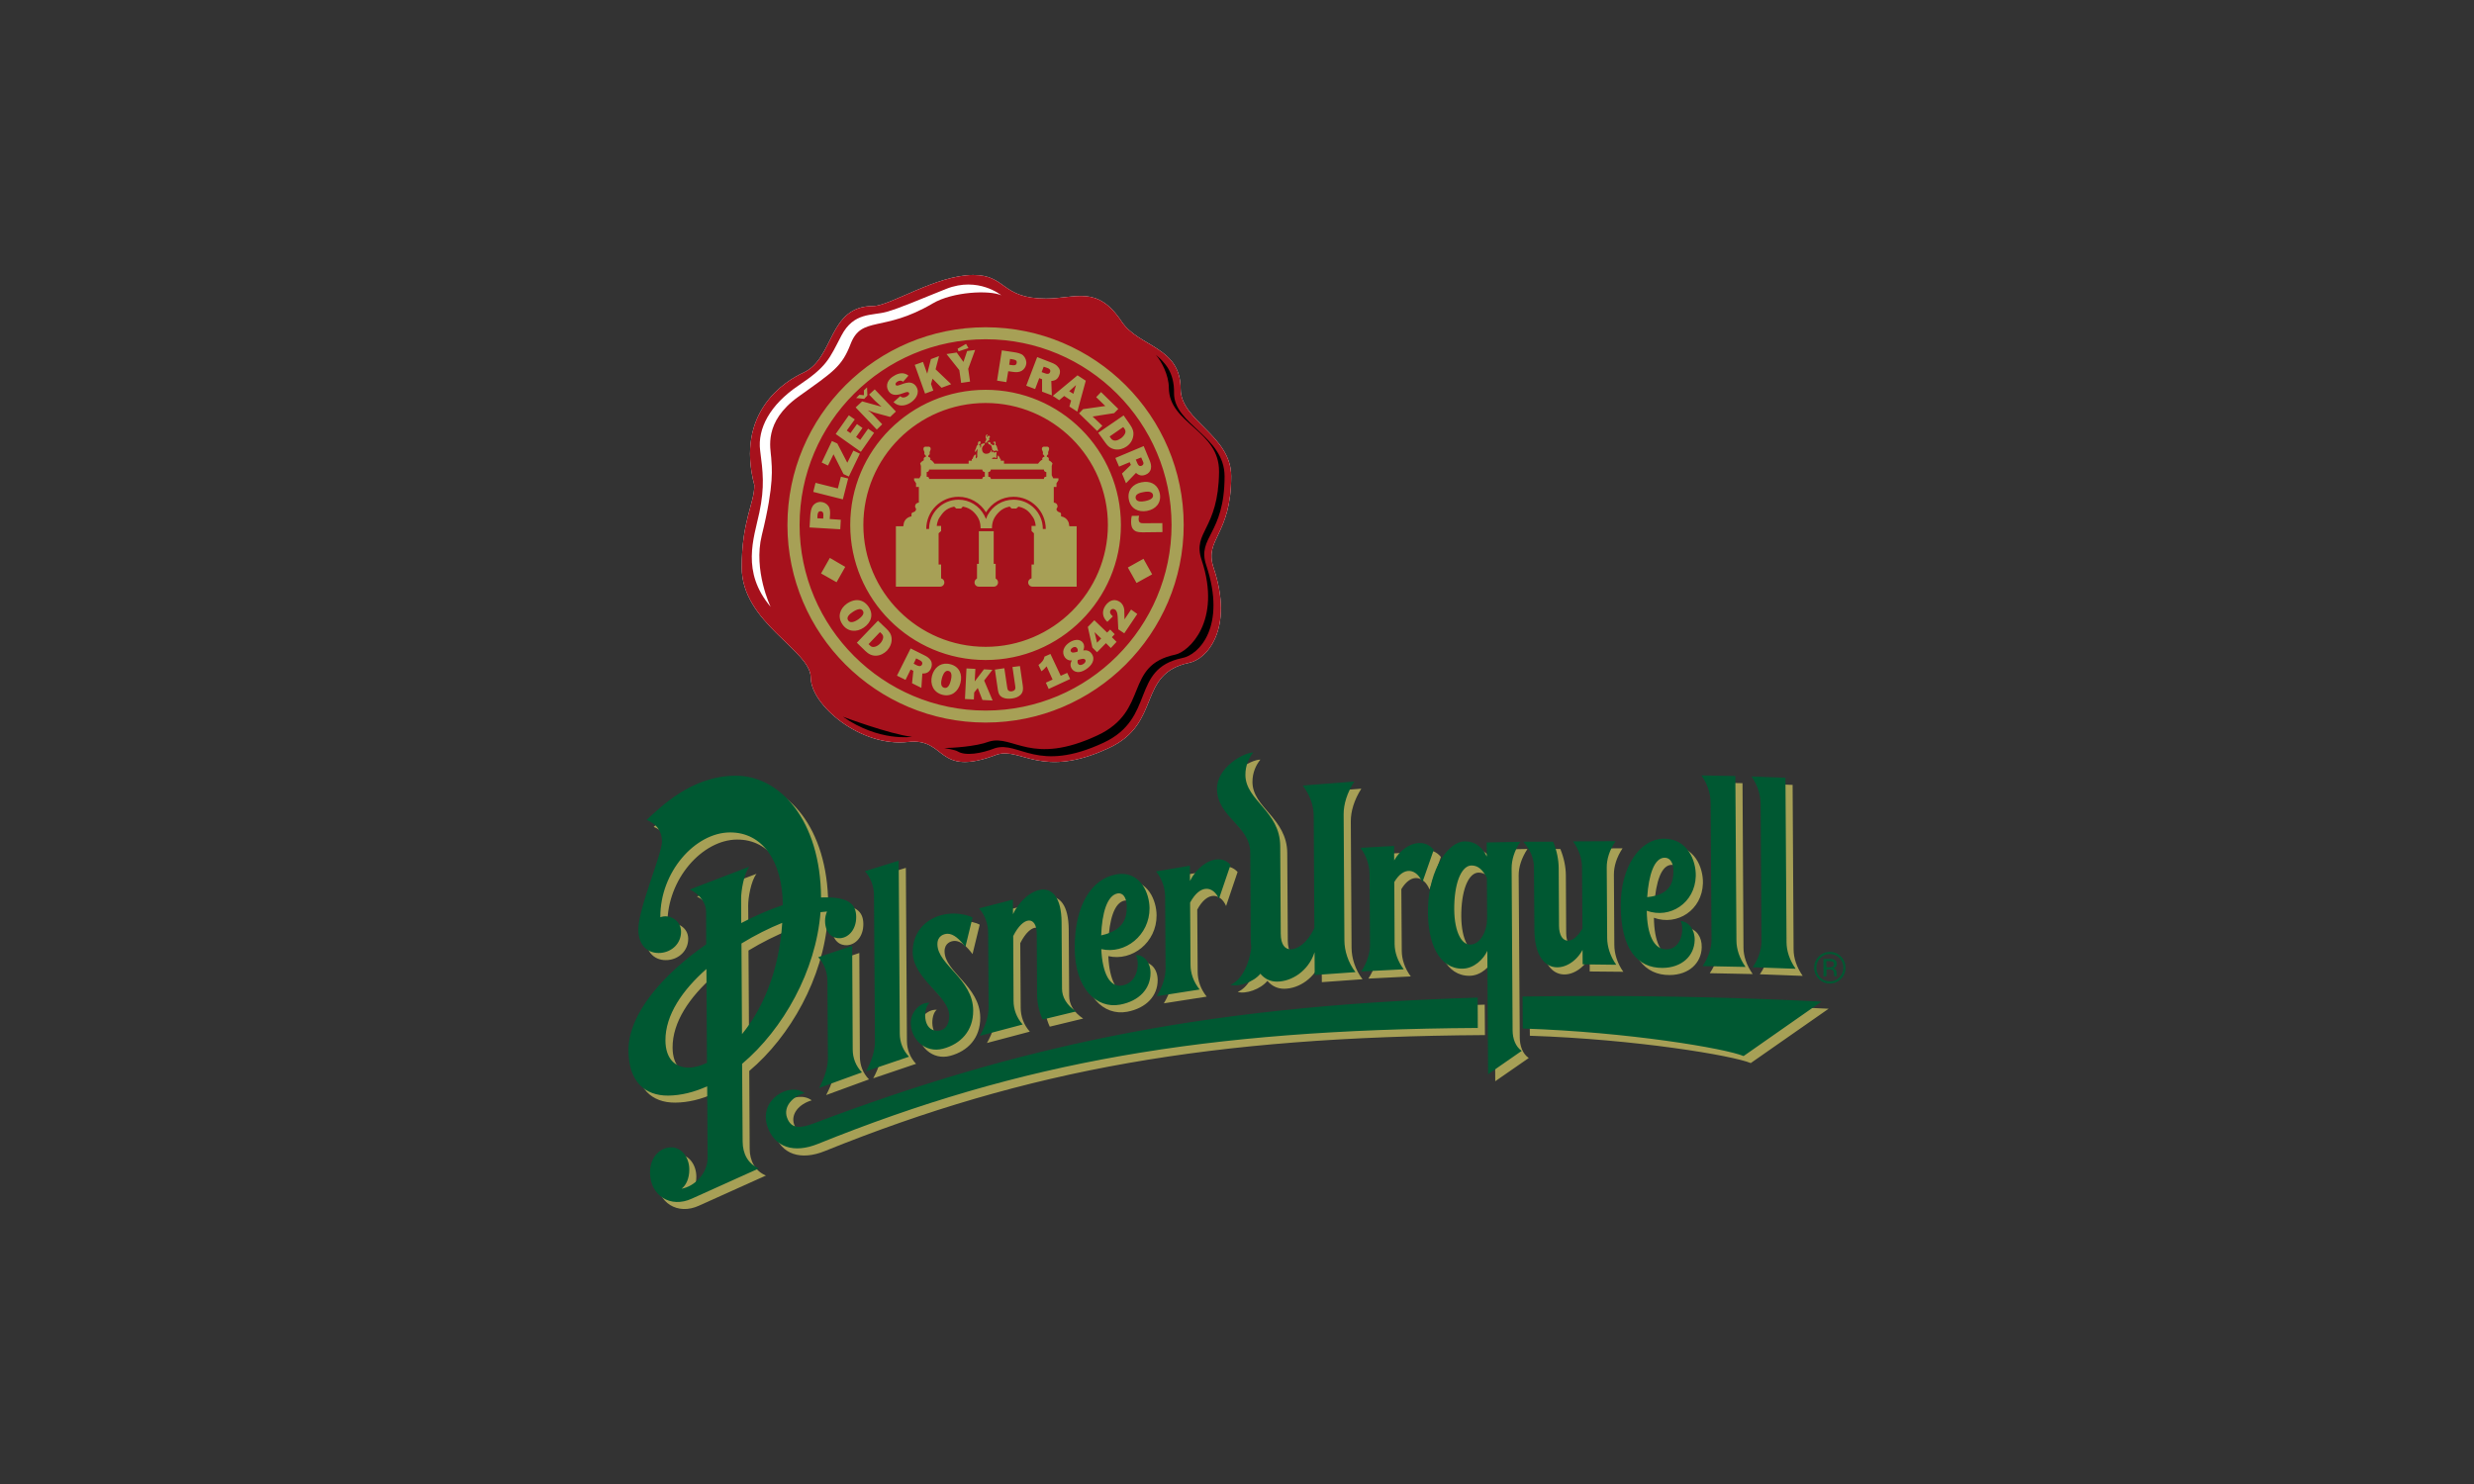 <svg width="200" height="120" viewBox="0 0 200 120" fill="none" xmlns="http://www.w3.org/2000/svg">
<rect x="0" y="0" width="200" height="120" fill="#333333" stroke="none"/>
<path d="M101.889 61.424C101.091 61.427 98.951 62.646 98.96 64.359C98.975 66.673 101.63 67.32 101.643 69.54L101.687 76.441C101.688 76.714 101.705 76.97 101.731 77.21C101.555 78.709 100.855 79.888 100.056 80.206C100.675 80.406 101.897 80.008 102.458 79.315C102.835 79.764 103.317 79.955 103.817 79.953C105.016 79.946 106.326 79.087 106.816 77.647C106.825 77.617 106.832 77.594 106.842 77.568L106.859 79.42L110.147 79.184C109.548 78.405 109.266 77.453 109.261 76.642L109.2 66.43C109.195 65.621 109.46 64.703 110.05 63.774L105.886 64.097C106.487 64.892 106.767 65.742 106.772 66.552L106.833 75.611C106.287 76.821 105.476 77.329 104.939 77.332C104.466 77.343 104.114 76.986 104.107 76.074L104.063 68.981C104.045 66.154 101.262 65.319 101.249 63.241C101.244 62.469 101.539 61.858 101.889 61.424ZM138.122 63.276C138.621 63.974 138.855 64.776 138.858 65.451L138.928 76.564C138.932 77.235 138.711 77.969 138.218 78.695L141.69 78.765C141.191 78.054 140.949 77.316 140.944 76.642L140.866 63.329L138.122 63.276ZM60.027 63.294C56.429 63.317 53.94 65.875 52.847 66.867C53.429 67.097 54.086 67.587 54.092 68.623C54.098 69.656 52.17 74.02 52.181 75.742C52.188 77.07 52.993 77.722 54.004 77.629C54.881 77.552 55.642 76.882 55.635 75.9C55.63 74.969 54.669 74.477 53.952 74.746C53.929 71.067 56.79 67.905 59.58 67.889C62.253 67.871 63.835 70.279 63.858 73.724V73.768C62.781 74.125 61.636 74.62 60.5 75.218L60.483 73.226C60.479 72.612 60.712 71.221 61.158 70.658L56.345 72.493C57.235 72.922 57.648 73.677 57.651 74.283L57.669 76.93C54.206 79.335 51.363 82.547 51.383 85.535C51.397 88.036 52.701 89.173 54.583 89.161C55.627 89.154 56.692 88.892 57.739 88.418L57.774 94.166C57.782 95.452 56.719 96.512 55.67 96.7C56.032 96.422 56.297 95.867 56.292 95.136C56.285 94.189 55.693 93.347 54.819 93.354C53.946 93.359 53.12 94.123 53.127 95.407C53.14 97.258 54.784 98.287 56.503 97.495L61.92 95.057C61.03 94.688 60.612 93.853 60.605 92.9L60.571 86.601C63.895 83.802 66.546 79.079 66.909 74.336C67.089 74.311 67.261 74.293 67.426 74.283C67.326 74.519 67.266 74.776 67.268 75.035C67.274 76.066 67.908 76.48 68.496 76.432C69.207 76.378 69.799 75.708 69.793 74.72C69.786 73.742 69.267 73.058 66.953 73.148C66.911 66.904 63.625 63.271 60.027 63.294ZM142.172 63.364C142.672 64.07 142.904 64.882 142.908 65.556L142.978 76.659C142.983 77.336 142.761 78.067 142.268 78.782L145.731 78.913C145.232 78.194 144.999 77.458 144.995 76.782L144.916 63.468L142.172 63.364ZM135.088 68.395C133.146 68.408 131.57 70.682 131.59 73.829C131.612 77.358 132.978 78.857 134.974 78.844C136.545 78.834 137.537 77.872 137.569 76.607C137.596 75.753 137.108 75.113 136.438 75.035C136.735 75.545 136.609 77.322 135.264 77.332C134.271 77.337 133.73 76.147 133.703 74.213C135.595 74.893 137.603 73.587 137.666 71.427C137.702 70.141 136.972 68.385 135.088 68.395ZM131.17 68.596L127.733 68.614C128.229 69.306 128.466 70.031 128.469 70.702L128.496 75.655C127.672 77.11 126.62 76.888 126.611 75.445L126.585 70.78C126.581 70.109 126.436 69.378 126.137 68.649L123.718 68.64C124.344 69.343 124.58 70.057 124.586 70.728L124.621 75.751C124.645 79.697 127.482 79.314 128.513 77.385V78.555L131.231 78.581C130.737 77.898 130.508 77.1 130.503 76.432L130.468 70.728C130.465 70.057 130.686 69.321 131.17 68.596ZM118.975 68.614C117.7 68.621 116.11 70.792 116.021 73.969C115.934 76.897 116.939 78.917 118.791 78.905C119.762 78.9 120.511 78.089 120.798 77.472C120.803 77.464 120.814 77.456 120.816 77.446L120.877 87.431L123.586 85.553C123.092 85.215 122.861 84.57 122.859 83.902L122.771 70.789C122.767 70.119 122.996 69.386 123.481 68.649L120.755 68.701C120.756 69.066 120.761 69.452 120.763 69.837C120.761 69.826 120.758 69.822 120.755 69.811C120.459 69.199 119.943 68.605 118.975 68.614ZM115.275 68.736C114.532 68.768 113.741 69.32 113.277 70.151L113.268 68.972L110.559 69.129C111.055 69.779 111.282 70.566 111.287 71.235L111.322 76.965C111.326 77.635 111.108 78.38 110.62 79.132L114.048 78.957C113.555 78.288 113.326 77.572 113.32 76.904L113.285 71.898C114.096 70.548 115.121 70.859 115.565 71.925L116.485 69.295C116.152 68.889 115.722 68.717 115.275 68.736ZM135.141 69.933C135.627 69.93 135.883 70.407 135.86 71.077C135.839 71.852 135.653 72.937 133.738 73.121C133.864 71.328 134.294 69.938 135.141 69.933ZM99.03 70.064C98.202 70.082 97.279 70.798 96.777 71.811L96.768 70.579L94.024 71.042C94.524 71.642 94.757 72.412 94.761 73.087L94.796 78.861C94.799 79.54 94.576 80.322 94.086 81.132L97.549 80.591C97.053 79.967 96.823 79.277 96.821 78.599L96.786 73.558C97.605 72.024 98.663 72.218 99.118 73.261L100.048 70.51C99.761 70.193 99.406 70.056 99.03 70.064ZM73.23 70.177L70.494 71.016C70.997 71.552 71.228 72.291 71.231 72.964L71.301 84.801C71.305 85.478 71.084 86.293 70.591 87.195L74.054 86.024C73.555 85.49 73.322 84.848 73.317 84.172L73.23 70.177ZM119.527 70.562C120.059 70.558 120.451 70.918 120.763 71.54C120.766 71.548 120.769 71.553 120.772 71.558L120.798 74.843C120.791 74.872 120.78 74.912 120.781 74.956C120.785 75.803 120.271 76.942 119.422 76.948C118.636 76.951 118.079 75.704 118.133 73.768C118.192 71.713 118.804 70.566 119.527 70.562ZM91.14 71.243C91.03 71.249 90.917 71.266 90.798 71.287C88.845 71.637 87.436 73.746 87.458 77.28C87.477 80.53 89.223 82.17 91.123 81.814C92.673 81.52 93.593 80.52 93.586 79.245C93.58 78.382 93.062 77.799 92.385 77.804C92.701 78.284 92.654 80.037 91.28 80.267C90.278 80.436 89.69 79.267 89.597 77.315C91.53 77.761 93.513 76.197 93.498 74.013C93.491 72.796 92.79 71.161 91.14 71.243ZM84.811 72.51C83.962 72.567 82.99 73.398 82.47 74.502L82.461 73.322L79.717 74.03C80.214 74.587 80.449 75.337 80.453 76.013L80.497 81.997C80.502 82.671 80.275 83.475 79.787 84.338L83.25 83.421C82.748 82.85 82.519 82.183 82.514 81.508L82.479 76.266C83.311 74.608 84.371 74.635 84.381 76.092L84.416 80.966C84.419 81.64 84.559 82.353 84.863 83.019L87.563 82.364C86.789 81.848 86.436 81.205 86.432 80.53L86.397 75.166C86.385 73.174 85.659 72.453 84.811 72.51ZM90.991 72.816C91.02 72.815 91.052 72.813 91.079 72.816C91.459 72.851 91.662 73.303 91.666 73.899C91.67 74.682 91.524 75.79 89.597 76.214C89.665 74.405 90.072 72.991 90.903 72.825C90.934 72.818 90.962 72.817 90.991 72.816ZM77.674 74.449C77.584 74.448 77.494 74.454 77.403 74.458C77.159 74.47 76.913 74.503 76.684 74.563C75.323 74.925 74.342 76.02 74.352 77.577C74.365 79.743 77.296 81.099 77.306 82.705C77.31 83.493 76.94 83.924 76.359 83.928C75.111 83.936 75.219 82.008 75.728 81.656C74.934 81.592 74.188 82.433 74.194 83.299C74.202 84.573 75.354 85.769 76.815 85.378C78.232 85.001 79.254 83.949 79.244 82.285C79.228 79.734 76.37 78.606 76.359 76.93C76.356 76.261 76.877 76.084 77.183 76.083C77.662 76.08 78.172 76.541 78.621 77.149L79.2 74.773C78.91 74.602 78.31 74.457 77.674 74.449ZM63.814 75.201C63.556 79.2 62.171 82.229 60.553 84.199L60.509 76.861C61.609 76.193 62.746 75.629 63.814 75.201ZM69.469 77.061L66.725 77.979C67.225 78.5 67.456 79.223 67.461 79.901L67.496 86.129C67.5 86.805 67.277 87.632 66.786 88.549L70.249 87.282C69.75 86.764 69.517 86.125 69.513 85.448L69.469 77.061ZM57.677 78.931L57.73 86.522C57.203 86.766 56.704 86.894 56.266 86.898C55.157 86.905 54.382 86.191 54.372 84.714C54.36 82.645 55.751 80.628 57.677 78.931ZM130.416 81.115C129.275 81.112 128.102 81.116 126.891 81.124C125.799 81.127 124.719 81.143 123.656 81.159L123.674 83.753C132.236 84.035 140.075 85.353 141.532 85.963L147.826 81.569C144.586 81.403 138.398 81.136 130.416 81.115ZM120.027 81.237C110 81.538 101.33 82.382 93.323 83.814C92.273 84.002 91.239 84.2 90.211 84.408C82.428 85.989 74.889 88.185 66.392 91.406C65.347 91.804 64.542 91.917 64.2 90.934C63.9 90.089 64.59 89.271 65.62 88.977C64.397 88.058 61.904 89.49 62.596 91.624C63.168 93.376 64.756 93.859 66.69 93.074C83.066 86.46 97.97 83.838 119.939 83.701C119.975 83.699 120.008 83.699 120.045 83.701L120.027 81.237Z" fill="#A7A056"/>
<path d="M101.319 60.847C100.521 60.851 98.371 62.069 98.382 63.783C98.397 66.097 101.06 66.743 101.073 68.963L101.108 75.865C101.11 76.137 101.129 76.389 101.152 76.624C100.977 78.125 100.277 79.313 99.478 79.63C100.097 79.826 101.329 79.43 101.889 78.739C102.265 79.186 102.735 79.379 103.239 79.376C104.439 79.367 105.753 78.511 106.246 77.07C106.254 77.043 106.266 77.019 106.272 76.991L106.281 78.843L109.577 78.608C108.976 77.826 108.688 76.873 108.683 76.065L108.621 65.853C108.616 65.041 108.89 64.126 109.481 63.197L105.316 63.521C105.918 64.314 106.198 65.165 106.202 65.975L106.254 75.035C105.706 76.244 104.896 76.76 104.361 76.764C103.888 76.771 103.542 76.407 103.537 75.498L103.493 68.404C103.475 65.58 100.691 64.743 100.679 62.664C100.674 61.894 100.967 61.285 101.319 60.847ZM137.543 62.7C138.042 63.398 138.284 64.209 138.288 64.883L138.358 75.987C138.362 76.662 138.13 77.393 137.639 78.118L141.111 78.188C140.611 77.476 140.38 76.743 140.375 76.065L140.287 62.752L137.543 62.7ZM59.449 62.726C55.849 62.748 53.364 65.31 52.269 66.299C52.85 66.53 53.507 67.012 53.514 68.046C53.52 69.076 51.592 73.453 51.603 75.174C51.611 76.501 52.415 77.141 53.426 77.053C54.303 76.972 55.062 76.308 55.057 75.332C55.051 74.397 54.099 73.899 53.382 74.17C53.36 70.491 56.212 67.328 59.002 67.312C61.677 67.293 63.258 69.704 63.28 73.148C63.28 73.166 63.279 73.176 63.28 73.191C62.205 73.547 61.059 74.044 59.922 74.641L59.913 72.658C59.91 72.045 60.135 70.642 60.58 70.081L55.767 71.925C56.657 72.353 57.078 73.101 57.082 73.707L57.09 76.362C53.629 78.764 50.786 81.969 50.805 84.959C50.82 87.458 52.127 88.603 54.013 88.593C55.057 88.584 56.124 88.313 57.169 87.841L57.205 93.598C57.213 94.882 56.153 95.932 55.1 96.123C55.464 95.844 55.728 95.288 55.723 94.559C55.718 93.61 55.122 92.773 54.25 92.777C53.375 92.784 52.541 93.548 52.549 94.83C52.561 96.681 54.208 97.72 55.925 96.927L61.351 94.481C60.458 94.11 60.044 93.278 60.036 92.323L59.992 86.024C63.313 83.226 65.967 78.505 66.331 73.759C66.512 73.735 66.688 73.719 66.857 73.707C66.757 73.943 66.696 74.205 66.699 74.467C66.704 75.492 67.341 75.912 67.926 75.865C68.637 75.811 69.222 75.13 69.215 74.144C69.208 73.161 68.69 72.483 66.374 72.571C66.332 66.328 63.046 62.7 59.449 62.726ZM141.593 62.787C142.094 63.493 142.326 64.302 142.33 64.98L142.4 76.083C142.405 76.758 142.181 77.494 141.69 78.214L145.161 78.337C144.659 77.617 144.43 76.883 144.425 76.205L144.337 62.892L141.593 62.787ZM134.51 67.819C132.568 67.831 131.001 70.105 131.02 73.252C131.043 76.784 132.397 78.282 134.396 78.267C135.967 78.257 136.966 77.292 136.999 76.031C137.025 75.175 136.529 74.544 135.86 74.467C136.158 74.975 136.04 76.755 134.694 76.764C133.703 76.771 133.15 75.581 133.125 73.646C135.017 74.325 137.026 73.01 137.087 70.85C137.122 69.565 136.395 67.808 134.51 67.819ZM130.6 68.02L127.163 68.037C127.663 68.731 127.888 69.45 127.891 70.116L127.926 75.078C127.105 76.534 126.042 76.312 126.032 74.869L126.006 70.204C126.001 69.535 125.861 68.795 125.559 68.063H123.139C123.768 68.765 124.003 69.483 124.007 70.151L124.042 75.174C124.067 79.122 126.904 78.736 127.935 76.808L127.943 77.979L130.661 78.013C130.164 77.327 129.928 76.522 129.925 75.856L129.89 70.151C129.884 69.481 130.11 68.745 130.6 68.02ZM118.396 68.037C117.124 68.047 115.532 70.215 115.442 73.392C115.358 76.322 116.365 78.341 118.221 78.328C119.191 78.321 119.943 77.523 120.229 76.904C120.233 76.895 120.234 76.877 120.237 76.869L120.299 86.863L123.016 84.976C122.519 84.637 122.285 83.994 122.28 83.325L122.201 70.212C122.199 69.546 122.415 68.804 122.902 68.072L120.185 68.124C120.185 68.488 120.191 68.877 120.194 69.26C120.188 69.25 120.181 69.243 120.176 69.234C119.881 68.622 119.368 68.031 118.396 68.037ZM114.706 68.168C113.963 68.2 113.172 68.745 112.707 69.575L112.698 68.404L109.98 68.561C110.475 69.21 110.712 69.992 110.717 70.658L110.752 76.397C110.756 77.066 110.529 77.807 110.042 78.555L113.478 78.38C112.982 77.712 112.748 77.004 112.742 76.336L112.716 71.322C113.521 69.968 114.546 70.284 114.986 71.348L115.907 68.719C115.574 68.314 115.151 68.149 114.706 68.168ZM134.571 69.356C135.058 69.352 135.299 69.837 135.281 70.509C135.259 71.281 135.077 72.363 133.16 72.545C133.283 70.753 133.724 69.361 134.571 69.356ZM98.461 69.487C97.633 69.506 96.704 70.221 96.199 71.234L96.19 70.003L93.455 70.466C93.952 71.069 94.187 71.836 94.191 72.51L94.227 78.293C94.231 78.967 94.005 79.744 93.516 80.556L96.979 80.014C96.478 79.39 96.246 78.697 96.243 78.022L96.208 72.99C97.031 71.451 98.086 71.643 98.54 72.685L99.478 69.933C99.192 69.616 98.837 69.479 98.461 69.487ZM72.651 69.601L69.916 70.448C70.416 70.984 70.648 71.708 70.653 72.388L70.732 84.225C70.736 84.898 70.504 85.723 70.013 86.627L73.484 85.448C72.987 84.914 72.743 84.272 72.739 83.596L72.651 69.601ZM118.957 69.985C119.487 69.98 119.872 70.34 120.185 70.964C120.19 70.968 120.198 70.98 120.202 70.99L120.22 74.266C120.211 74.297 120.209 74.335 120.211 74.379C120.215 75.225 119.698 76.373 118.852 76.38C118.062 76.384 117.509 75.129 117.564 73.191C117.622 71.138 118.234 69.988 118.957 69.985ZM90.562 70.667C90.452 70.672 90.339 70.689 90.22 70.71C88.27 71.063 86.858 73.168 86.88 76.703C86.9 79.951 88.657 81.594 90.553 81.237C92.103 80.946 93.016 79.942 93.008 78.669C93.003 77.806 92.495 77.224 91.816 77.227C92.133 77.709 92.086 79.461 90.711 79.691C89.713 79.859 89.119 78.702 89.028 76.747C90.96 77.196 92.942 75.621 92.929 73.436C92.92 72.222 92.215 70.584 90.562 70.667ZM84.241 71.933C83.392 71.991 82.412 72.822 81.892 73.925L81.883 72.746L79.148 73.453C79.649 74.013 79.881 74.76 79.884 75.436L79.919 81.421C79.924 82.096 79.702 82.896 79.209 83.762L82.672 82.844C82.172 82.274 81.939 81.614 81.936 80.94L81.909 75.69C82.737 74.034 83.802 74.057 83.812 75.515L83.838 80.39C83.843 81.066 83.983 81.776 84.285 82.443L86.994 81.787C86.22 81.271 85.858 80.628 85.854 79.953L85.819 74.589C85.807 72.597 85.09 71.876 84.241 71.933ZM90.501 72.239C90.879 72.277 91.085 72.729 91.088 73.322C91.092 74.105 90.944 75.215 89.019 75.637C89.086 73.827 89.502 72.415 90.334 72.248C90.395 72.236 90.447 72.234 90.501 72.239ZM77.105 73.873C77.014 73.872 76.925 73.877 76.833 73.881C76.589 73.894 76.344 73.934 76.114 73.995C74.755 74.355 73.774 75.439 73.782 76.991C73.795 79.162 76.727 80.523 76.737 82.128C76.741 82.913 76.364 83.349 75.781 83.351C74.53 83.359 74.64 81.44 75.15 81.088C74.354 81.023 73.618 81.866 73.625 82.731C73.633 84.006 74.773 85.188 76.237 84.801C77.653 84.426 78.685 83.372 78.674 81.709C78.659 79.156 75.792 78.029 75.781 76.354C75.777 75.68 76.301 75.511 76.605 75.506C77.087 75.504 77.593 75.963 78.043 76.572L78.622 74.196C78.335 74.025 77.74 73.88 77.105 73.873ZM63.236 74.624C62.981 78.62 61.6 81.65 59.984 83.622L59.94 76.293C61.039 75.62 62.172 75.052 63.236 74.624ZM68.891 76.485L66.147 77.402C66.647 77.924 66.889 78.658 66.892 79.333L66.927 85.561C66.932 86.235 66.708 87.057 66.217 87.972L69.68 86.715C69.178 86.195 68.938 85.547 68.934 84.871L68.891 76.485ZM147.914 76.974C147.568 76.977 147.274 77.095 147.029 77.35C146.782 77.601 146.658 77.907 146.66 78.258C146.662 78.616 146.79 78.91 147.037 79.158C147.283 79.408 147.587 79.536 147.932 79.534C148.285 79.53 148.581 79.404 148.826 79.149C149.073 78.899 149.196 78.596 149.194 78.241C149.19 77.889 149.067 77.586 148.817 77.341C148.567 77.093 148.267 76.971 147.914 76.974ZM147.914 77.14C148.223 77.138 148.482 77.252 148.694 77.463C148.91 77.677 149.016 77.933 149.019 78.241C149.021 78.547 148.916 78.808 148.703 79.027C148.497 79.245 148.24 79.357 147.932 79.359C147.632 79.36 147.367 79.259 147.151 79.044C146.943 78.828 146.837 78.566 146.836 78.258C146.834 77.953 146.942 77.692 147.151 77.472C147.364 77.256 147.617 77.143 147.914 77.14ZM147.406 77.542L147.414 78.948H147.651V78.398L147.844 78.389C147.979 78.389 148.071 78.402 148.124 78.433C148.212 78.486 148.265 78.595 148.265 78.756V78.87L148.273 78.913C148.277 78.921 148.273 78.927 148.273 78.931C148.275 78.935 148.273 78.939 148.273 78.939H148.501V78.931C148.493 78.92 148.486 78.89 148.484 78.852C148.481 78.817 148.476 78.782 148.475 78.747V78.642C148.475 78.571 148.456 78.505 148.405 78.433C148.356 78.361 148.268 78.309 148.159 78.293C148.246 78.28 148.311 78.256 148.361 78.223C148.451 78.163 148.494 78.069 148.493 77.944C148.492 77.768 148.422 77.653 148.282 77.594C148.199 77.56 148.069 77.54 147.896 77.542H147.406ZM147.642 77.716H147.861C148 77.716 148.106 77.733 148.168 77.769C148.232 77.802 148.256 77.871 148.256 77.97C148.258 78.08 148.211 78.151 148.116 78.188C148.063 78.209 147.985 78.223 147.879 78.223H147.651L147.642 77.716ZM57.108 78.354L57.152 85.946C56.623 86.191 56.126 86.328 55.688 86.33C54.579 86.339 53.804 85.615 53.794 84.137C53.781 82.068 55.181 80.055 57.108 78.354ZM129.846 80.538C128.706 80.535 127.532 80.539 126.322 80.547C125.225 80.553 124.149 80.567 123.087 80.582L123.104 83.168C131.664 83.451 139.497 84.783 140.953 85.395L147.248 80.992C144.01 80.828 137.827 80.561 129.846 80.538ZM119.457 80.669C108.114 81.01 98.502 82.033 89.633 83.832C81.844 85.414 74.312 87.608 65.813 90.829C64.766 91.228 63.967 91.347 63.622 90.366C63.324 89.513 64.018 88.685 65.042 88.392C63.823 87.475 61.333 88.912 62.026 91.047C62.595 92.795 64.188 93.28 66.12 92.498C82.493 85.881 97.395 83.263 119.361 83.124H119.466L119.457 80.669Z" fill="#005832"/>
<path d="M90.675 26.002C88.697 23.012 86.961 24.144 84.562 24.144C80.899 24.144 81.382 22.235 78.681 22.235C75.685 22.235 71.962 24.748 70.584 24.748C66.924 24.748 67.477 28.972 64.945 30.136C63.503 30.794 59.422 33.303 60.981 39.23C60.981 40.725 59.961 42.101 59.961 45.874C59.961 50.363 65.542 52.575 65.542 54.79C65.542 57.003 69.569 60.433 73.403 59.997C76.577 59.637 75.617 62.928 80.601 61.016C82.576 60.418 84.221 63.027 89.659 60.479C93.964 58.466 91.881 54.492 96.14 53.593C97.505 53.331 99.791 50.937 98.103 45.899C97.328 43.562 99.532 43.304 99.532 38.512C99.532 35.207 95.444 34.036 95.444 31.445C95.444 28.012 92.043 28.074 90.675 26.002Z" fill="white"/>
<path d="M90.675 26.002C88.697 23.012 86.961 24.144 84.562 24.144C80.899 24.144 81.382 22.235 78.681 22.235C75.685 22.235 71.962 24.748 70.584 24.748C66.924 24.748 67.477 28.972 64.945 30.136C63.503 30.794 59.422 33.303 60.981 39.23C60.981 40.725 59.961 42.101 59.961 45.874C59.961 50.363 65.542 52.575 65.542 54.79C65.542 57.003 69.569 60.433 73.403 59.997C76.577 59.637 75.617 62.928 80.601 61.016C82.576 60.418 84.221 63.027 89.659 60.479C93.964 58.466 91.881 54.492 96.14 53.593C97.505 53.331 99.791 50.937 98.103 45.899C97.328 43.562 99.532 43.304 99.532 38.512C99.532 35.207 95.444 34.036 95.444 31.445C95.444 28.012 92.043 28.074 90.675 26.002Z" fill="#A6111C"/>
<path d="M93.438 28.691C93.901 29.23 94.481 30.322 94.49 31.346C94.499 34.297 98.586 34.765 98.549 38.152C98.5 42.873 96.373 42.97 97.137 45.271C98.801 50.24 96.091 52.705 95.016 52.933C90.815 53.81 92.969 57.477 88.73 59.459C83.376 61.969 81.913 59.378 79.963 59.965C78.881 60.377 76.952 60.482 76.334 60.489C76.334 60.489 77.207 60.629 77.403 60.751C78.048 61.154 79.337 60.93 80.445 60.498C82.396 59.912 83.862 62.56 89.221 60.053C93.459 58.065 91.366 54.094 95.568 53.212C96.912 52.962 99.173 50.677 97.514 45.708C96.744 43.411 98.996 43.245 98.996 38.519C98.996 35.27 94.88 34.326 94.91 31.774C94.939 30.07 94.135 29.286 93.438 28.691ZM68.145 57.956C71.068 59.998 73.721 59.581 73.721 59.581C71.87 59.357 68.145 57.956 68.145 57.956Z" fill="black"/>
<path d="M80.946 23.878C80.946 23.878 79.089 22.333 76.492 23.36C73.902 24.388 72.85 24.877 71.668 25.218C70.481 25.547 69.029 25.218 68.022 27.134C67.018 29.05 66.883 29.607 64.556 31.172C62.231 32.734 61.231 34.673 61.449 36.415C61.674 38.155 61.83 39.357 61.384 41.459C60.936 43.555 59.906 46.232 62.297 49.068C62.297 49.068 60.881 46.138 61.583 43.288C62.628 39.059 62.385 37.779 62.345 37.014C62.297 36.257 61.7 34.122 64.541 32.08C67.347 30.07 68.054 29.663 68.761 27.821C69.657 25.496 71.362 26.915 75.395 24.54C77.016 23.58 79.987 23.446 80.946 23.878Z" fill="white"/>
<path d="M79.683 26.463C70.841 26.463 63.657 33.624 63.657 42.45C63.657 51.26 70.841 58.428 79.683 58.428C88.505 58.428 95.691 51.26 95.691 42.45C95.691 33.624 88.505 26.463 79.683 26.463ZM79.683 27.433C87.965 27.433 94.709 34.168 94.709 42.45C94.709 50.715 87.965 57.458 79.683 57.458C71.381 57.458 64.639 50.715 64.639 42.45C64.639 34.168 71.381 27.433 79.683 27.433ZM78.096 27.808L77.412 28.201L77.491 28.411L78.289 28.149L78.096 27.808ZM78.832 28.297L78.184 28.385L77.886 29.267L77.342 28.507L76.518 28.63L77.552 29.931L77.701 30.962L78.42 30.857L78.271 29.826L78.832 28.297ZM80.989 28.332L80.603 30.779L81.357 30.901L81.506 30.018L81.883 30.071C82.117 30.106 82.372 30.113 82.585 29.992C82.788 29.874 82.923 29.673 82.962 29.442C83.001 29.18 82.896 28.91 82.699 28.726C82.51 28.569 82.228 28.524 81.989 28.481L80.989 28.332ZM75.913 28.795L75.256 29.04L74.957 30.219L74.616 29.267L73.949 29.503L74.782 31.827L75.448 31.582L75.264 31.049L75.387 30.621L76.115 31.355L76.895 31.067L75.633 29.861L75.913 28.795ZM83.847 28.874L82.962 31.189L83.68 31.46L84.014 30.578L84.242 30.665V31.67L85.031 31.967L84.987 30.805C85.305 30.788 85.514 30.653 85.627 30.35C85.727 30.135 85.716 29.893 85.556 29.704C85.43 29.519 85.216 29.407 85.013 29.328L83.847 28.874ZM81.655 29.023L81.874 29.058C82.043 29.09 82.227 29.127 82.19 29.346C82.157 29.569 81.95 29.549 81.778 29.52L81.585 29.494L81.655 29.023ZM84.373 29.652L84.654 29.748C84.725 29.771 84.802 29.807 84.855 29.861C84.911 29.921 84.918 30.01 84.89 30.088C84.812 30.285 84.619 30.243 84.469 30.184L84.207 30.088L84.373 29.652ZM72.871 30.184C72.67 30.193 72.462 30.272 72.284 30.385C72.061 30.507 71.869 30.681 71.766 30.91C71.673 31.129 71.689 31.396 71.819 31.6C72.123 32.102 72.673 31.926 73.117 31.757C73.225 31.718 73.408 31.641 73.485 31.766C73.559 31.887 73.39 31.995 73.309 32.054C73.123 32.164 72.944 32.186 72.775 32.036L72.231 32.517C72.638 32.901 73.144 32.845 73.581 32.578C74.017 32.308 74.392 31.783 74.081 31.276C73.943 31.046 73.713 30.92 73.441 30.936C73.198 30.955 72.963 31.046 72.74 31.128C72.649 31.155 72.483 31.242 72.415 31.128C72.347 31.014 72.461 30.912 72.547 30.857C72.701 30.764 72.855 30.745 73.011 30.866L73.441 30.377C73.265 30.235 73.072 30.175 72.871 30.184ZM87.108 30.35L85.109 32.01L85.627 32.36L86.03 32.019L86.591 32.386L86.451 32.875L87.091 33.286L87.775 30.787L87.108 30.35ZM86.986 31.137L86.775 31.844L86.433 31.635L86.986 31.137ZM70.092 31.32L69.838 31.565V31.958L69.478 31.923L69.207 32.185L69.864 32.255L70.118 31.984L70.092 31.32ZM70.714 31.486L70.259 31.905L70.741 32.412L71.249 32.875V32.884L69.698 32.456L69.171 32.945L70.881 34.736L71.319 34.308L70.53 33.478C70.412 33.356 70.338 33.303 70.206 33.216L70.188 33.198V33.181L70.653 33.356L71.959 33.714L72.424 33.277L70.714 31.486ZM79.683 31.521C73.63 31.521 68.733 36.414 68.733 42.45C68.733 48.469 73.63 53.37 79.683 53.37C85.726 53.37 90.615 48.469 90.615 42.45C90.615 36.414 85.726 31.521 79.683 31.521ZM89.011 31.704L88.616 32.115L89.353 32.831L87.555 33.085L87.231 33.425L88.695 34.849L89.116 34.43L88.327 33.679L90.071 33.408L90.404 33.067L89.011 31.704ZM79.683 32.587C85.118 32.587 89.563 37.006 89.563 42.45C89.563 47.877 85.118 52.304 79.683 52.304C74.222 52.304 69.794 47.877 69.794 42.45C69.794 37.006 74.222 32.587 79.683 32.587ZM68.619 33.583L67.558 35.094L69.592 36.535L70.662 34.998L70.18 34.666L69.54 35.575L69.207 35.339L69.724 34.605L69.277 34.29L68.751 35.024L68.453 34.815L69.101 33.915L68.619 33.583ZM90.834 33.591L88.783 34.998L89.353 35.793C89.544 36.074 89.786 36.28 90.133 36.334C90.456 36.394 90.802 36.291 91.071 36.107C91.36 35.903 91.559 35.62 91.614 35.251C91.671 34.887 91.551 34.627 91.351 34.334L90.834 33.591ZM90.799 34.535L90.852 34.596C90.952 34.737 91.02 34.827 90.966 35.015C90.909 35.173 90.76 35.338 90.632 35.435C90.493 35.525 90.34 35.619 90.168 35.627C90.092 35.635 90.021 35.614 89.949 35.575C89.852 35.523 89.822 35.468 89.765 35.382L89.703 35.295L90.799 34.535ZM79.788 35.12C79.78 35.124 79.769 35.137 79.762 35.146C79.729 35.182 79.695 35.193 79.683 35.295C79.67 35.397 79.698 35.411 79.727 35.47C79.745 35.533 79.725 35.567 79.709 35.618C79.688 35.669 79.647 35.727 79.621 35.767C79.588 35.809 79.746 35.804 79.762 35.793C79.774 35.776 79.794 35.736 79.814 35.697C79.836 35.658 79.838 35.652 79.885 35.636C79.927 35.621 79.958 35.619 79.972 35.583C79.984 35.541 79.975 35.516 79.963 35.496C79.954 35.473 79.954 35.453 79.963 35.417C79.975 35.39 80.017 35.396 80.025 35.356C80.032 35.32 80.036 35.289 79.972 35.242C79.907 35.199 79.842 35.274 79.832 35.312C79.831 35.348 79.812 35.367 79.788 35.339C79.765 35.315 79.775 35.273 79.788 35.234C79.801 35.21 79.82 35.182 79.823 35.155C79.828 35.132 79.812 35.11 79.788 35.12ZM67.252 35.662L66.427 37.4L66.936 37.645L67.383 36.736L68.19 38.335L68.619 38.536L69.513 36.684L68.987 36.439L68.496 37.418L67.69 35.863L67.252 35.662ZM79.174 35.688C79.058 35.688 79.049 35.852 79.06 35.907C79.07 35.958 79.058 35.958 79.025 35.985C78.994 36.013 78.942 36.076 78.929 36.142C78.916 36.209 78.91 36.242 78.876 36.3C78.841 36.366 78.817 36.434 78.806 36.501C78.801 36.566 78.872 36.523 78.894 36.492C78.915 36.461 78.955 36.396 78.955 36.396C78.955 36.396 79.025 36.274 79.025 36.326C79.025 36.384 79.008 36.511 79.008 36.57C79.008 36.641 78.982 36.668 78.999 36.815C79.026 36.966 78.979 36.987 78.946 37.033C78.92 37.077 78.901 37.077 78.885 37.033C78.872 36.994 78.881 36.892 78.894 36.833C78.904 36.778 78.9 36.725 78.806 36.78C78.72 36.827 78.631 37.05 78.631 37.112H78.561V37.252H78.306V37.496H75.545C75.545 37.496 75.441 37.329 75.317 37.234C75.291 37.214 75.255 37.199 75.212 37.191V37.042L75.115 36.955H75.045V36.859C75.082 36.827 75.115 36.754 75.115 36.754C75.115 36.754 75.186 36.791 75.159 36.658C75.132 36.516 75.194 36.499 75.229 36.361C75.261 36.227 75.202 36.145 75.115 36.125C75.033 36.102 75.056 36.125 75.001 36.125H74.896C74.84 36.125 74.859 36.102 74.773 36.125C74.691 36.145 74.629 36.227 74.659 36.361C74.692 36.499 74.752 36.516 74.73 36.658C74.703 36.791 74.773 36.754 74.773 36.754C74.773 36.754 74.806 36.815 74.844 36.85V36.955H74.773L74.677 37.042V37.217C74.573 37.273 74.47 37.344 74.388 37.47L74.449 37.68V38.431L74.326 38.676H73.897V38.833L74.055 39.078V39.375H74.282V40.641C74.024 40.67 73.981 40.848 73.976 40.938C73.971 41.036 74.055 41.114 74.055 41.157C74.055 41.321 73.924 41.395 73.835 41.419C73.742 41.438 73.686 41.486 73.686 41.576V41.751C73.128 41.853 73.046 42.334 73.046 42.423C73.046 42.459 73.036 42.508 73.02 42.554H72.424V47.438H76.01C76.197 47.434 76.343 47.277 76.343 47.097C76.343 46.935 76.229 46.801 76.08 46.765V45.647H75.878V43.122L76.08 42.939V42.528H75.729C75.729 42.528 75.749 42.126 75.975 41.812C76.197 41.503 76.403 41.128 77.132 40.965L77.307 41.122H77.693L77.833 40.965C77.833 40.965 78.341 41.02 78.736 41.428C79.127 41.832 79.271 42.211 79.271 42.721H80.191C80.191 42.211 80.337 41.832 80.735 41.428C81.125 41.02 81.629 40.965 81.629 40.965L81.778 41.122H82.155L82.339 40.965C83.064 41.128 83.272 41.503 83.496 41.812C83.716 42.126 83.724 42.528 83.724 42.528H83.391V42.939L83.584 43.122V45.647H83.391V46.765C83.236 46.801 83.119 46.935 83.119 47.097C83.119 47.277 83.265 47.434 83.453 47.438H87.038V42.554H86.451C86.433 42.508 86.424 42.459 86.424 42.423C86.424 42.334 86.333 41.853 85.776 41.751V41.576C85.776 41.486 85.725 41.438 85.635 41.419C85.546 41.395 85.407 41.321 85.407 41.157C85.407 41.114 85.502 41.036 85.495 40.938C85.483 40.848 85.448 40.67 85.188 40.641V39.375H85.407V39.078L85.565 38.833V38.676H85.144L85.022 38.431V37.68L85.083 37.47C84.997 37.344 84.893 37.273 84.785 37.217V37.042L84.697 36.955H84.627V36.85C84.662 36.815 84.697 36.754 84.697 36.754C84.697 36.754 84.761 36.791 84.733 36.658C84.714 36.516 84.771 36.499 84.803 36.361C84.84 36.227 84.774 36.145 84.697 36.125C84.606 36.102 84.621 36.125 84.566 36.125H84.469C84.411 36.125 84.433 36.102 84.347 36.125C84.269 36.145 84.202 36.227 84.233 36.361C84.273 36.499 84.34 36.516 84.312 36.658C84.278 36.791 84.347 36.754 84.347 36.754C84.347 36.754 84.386 36.827 84.426 36.859V36.955H84.347L84.259 37.042V37.191C84.216 37.199 84.179 37.214 84.154 37.234C84.033 37.329 83.917 37.496 83.917 37.496H81.164V37.252H80.901V37.112H80.875C80.875 37.112 80.869 37.099 80.849 37.086C80.829 37.079 80.828 37.07 80.823 37.033C80.818 37.002 80.794 36.964 80.77 36.929C80.754 36.889 80.697 36.849 80.647 36.841C80.6 36.826 80.642 36.893 80.647 36.929C80.655 36.96 80.646 36.967 80.638 37.007C80.631 37.046 80.627 37.073 80.656 37.112H80.191C80.191 37.112 80.203 37.079 80.218 37.051C80.228 37.019 80.26 37.011 80.297 37.007C80.334 36.995 80.351 36.994 80.393 36.998C80.425 37.006 80.46 36.985 80.489 37.016C80.529 37.052 80.572 37.039 80.56 37.007C80.547 36.972 80.543 36.803 80.551 36.736C80.564 36.67 80.572 36.61 80.568 36.57C80.555 36.539 80.509 36.55 80.472 36.57C80.43 36.591 80.414 36.597 80.376 36.597C80.332 36.589 80.303 36.532 80.253 36.501C80.207 36.472 80.225 36.55 80.2 36.57C80.182 36.598 80.154 36.594 80.139 36.57C80.119 36.559 80.149 36.528 80.156 36.492C80.168 36.461 80.184 36.413 80.139 36.413C80.099 36.413 80.105 36.468 80.06 36.535C80.018 36.605 79.93 36.693 79.727 36.693C79.519 36.693 79.395 36.544 79.385 36.317C79.382 36.106 79.52 36.013 79.56 35.985C79.602 35.953 79.588 35.952 79.604 35.889C79.624 35.834 79.59 35.838 79.543 35.854C79.486 35.861 79.432 35.877 79.376 35.898C79.326 35.912 79.295 35.923 79.306 35.941C79.311 35.968 79.315 36.008 79.315 36.046C79.315 36.09 79.315 36.167 79.271 36.195C79.228 36.215 79.236 36.15 79.245 36.116C79.254 36.072 79.227 36.072 79.227 36.029C79.227 35.995 79.224 36.003 79.183 36.003C79.146 36.003 79.152 35.986 79.157 35.959C79.157 35.928 79.163 35.913 79.183 35.907C79.208 35.903 79.246 35.891 79.253 35.863C79.257 35.836 79.271 35.772 79.271 35.749C79.276 35.725 79.246 35.688 79.174 35.688ZM80.437 35.706C80.42 35.703 80.394 35.708 80.367 35.714C80.308 35.726 80.292 35.77 80.288 35.793C80.284 35.812 80.307 35.819 80.332 35.81C80.347 35.799 80.37 35.79 80.375 35.802C80.379 35.813 80.388 35.862 80.393 35.88C80.393 35.915 80.412 35.947 80.393 35.959C80.374 35.97 80.346 35.986 80.314 35.994C80.283 36.005 80.25 35.974 80.2 35.959C80.152 35.935 80.094 35.877 80.077 35.863C80.06 35.835 80.06 35.837 80.06 35.802C80.064 35.771 80.029 35.753 79.998 35.749C79.97 35.737 79.949 35.749 79.893 35.749C79.838 35.749 79.853 35.791 79.876 35.81C79.895 35.83 79.911 35.849 79.911 35.889C79.914 35.924 79.938 35.929 79.981 35.933C80.027 35.945 80.058 35.951 80.104 36.002C80.152 36.05 80.17 36.142 80.183 36.203C80.191 36.263 80.203 36.294 80.218 36.361C80.234 36.432 80.321 36.438 80.375 36.466C80.434 36.481 80.488 36.453 80.516 36.422C80.548 36.398 80.555 36.42 80.603 36.474C80.655 36.534 80.671 36.457 80.682 36.422C80.684 36.395 80.659 36.374 80.647 36.334C80.633 36.291 80.608 36.211 80.595 36.151C80.576 36.094 80.555 36.03 80.533 36.011C80.5 35.996 80.473 35.994 80.481 35.959C80.482 35.928 80.489 35.892 80.489 35.845C80.489 35.799 80.483 35.773 80.463 35.74C80.46 35.719 80.454 35.709 80.437 35.706ZM92.456 36.072L90.168 37.033L90.466 37.732L91.325 37.374L91.421 37.593L90.703 38.291L91.027 39.078L91.834 38.239C92.072 38.451 92.316 38.509 92.623 38.379C92.844 38.292 93.008 38.114 93.043 37.872C93.083 37.656 93.023 37.434 92.938 37.234L92.456 36.072ZM92.254 36.99L92.377 37.269C92.406 37.331 92.443 37.407 92.438 37.479C92.43 37.56 92.37 37.63 92.289 37.662C92.087 37.745 91.992 37.58 91.93 37.426L91.816 37.164L92.254 36.99ZM67.979 38.545L67.734 39.497L65.928 39.043L65.744 39.776L68.137 40.379L68.567 38.693L67.979 38.545ZM92.544 38.964C92.457 38.968 92.372 38.98 92.281 38.999C91.581 39.124 91.113 39.656 91.255 40.388C91.392 41.125 92.018 41.442 92.719 41.314C93.446 41.179 93.899 40.654 93.762 39.916C93.636 39.273 93.153 38.935 92.544 38.964ZM92.64 39.759C92.877 39.739 93.161 39.774 93.21 40.021C93.276 40.351 92.803 40.472 92.57 40.519C92.323 40.561 91.874 40.621 91.807 40.283C91.742 39.942 92.185 39.838 92.43 39.794C92.489 39.782 92.561 39.766 92.64 39.759ZM66.366 40.589C66.1 40.572 65.847 40.703 65.7 40.921C65.56 41.13 65.537 41.39 65.507 41.637L65.446 42.651L67.927 42.799L67.971 42.03L67.076 41.969L67.103 41.585C67.113 41.354 67.103 41.1 66.954 40.903C66.817 40.716 66.6 40.604 66.366 40.589ZM66.349 41.34C66.577 41.364 66.572 41.569 66.559 41.742L66.55 41.934L66.077 41.908L66.086 41.69C66.099 41.52 66.129 41.333 66.349 41.34ZM92.088 41.707L91.492 41.716C91.45 41.881 91.439 42.044 91.439 42.214C91.441 42.484 91.492 42.736 91.711 42.895C91.906 43.05 92.213 43.044 92.465 43.044L93.973 43.026L93.964 42.301L92.456 42.31C92.345 42.31 92.221 42.315 92.14 42.24C92.072 42.185 92.05 42.087 92.044 42.004C92.044 41.904 92.058 41.801 92.088 41.707ZM79.13 42.956V45.595H78.981V46.783C78.865 46.838 78.78 46.96 78.78 47.097C78.78 47.284 78.931 47.438 79.122 47.438C79.133 47.438 79.144 47.441 79.157 47.438H80.314C80.326 47.441 80.329 47.438 80.34 47.438C80.531 47.438 80.682 47.284 80.682 47.097C80.682 46.96 80.605 46.838 80.489 46.783V45.595H80.332V42.956H79.13ZM67.085 45.114L66.375 46.372L67.629 47.08L68.33 45.839L67.085 45.114ZM92.438 45.184L91.176 45.892L91.877 47.141L93.14 46.442L92.438 45.184ZM69.189 48.53C68.955 48.549 68.713 48.644 68.479 48.801C67.897 49.208 67.678 49.871 68.102 50.487C68.522 51.107 69.244 51.146 69.829 50.749C70.436 50.334 70.638 49.683 70.215 49.063C69.949 48.669 69.579 48.498 69.189 48.53ZM90.036 48.53C89.772 48.551 89.534 48.724 89.361 48.975C89.052 49.431 89.118 49.932 89.519 50.286L89.966 49.84C89.815 49.718 89.653 49.535 89.782 49.342C89.868 49.218 90.02 49.216 90.133 49.29C90.316 49.412 90.331 49.644 90.352 49.849L90.404 50.889L90.887 51.212L91.939 49.648L91.439 49.29L90.904 50.085V50.024L90.887 49.307C90.855 49.05 90.75 48.823 90.527 48.67C90.361 48.558 90.195 48.517 90.036 48.53ZM69.47 49.255C69.581 49.246 69.681 49.282 69.75 49.386C69.942 49.655 69.566 49.952 69.373 50.094C69.173 50.226 68.762 50.458 68.567 50.172C68.37 49.889 68.742 49.615 68.944 49.482C69.07 49.398 69.284 49.27 69.47 49.255ZM88.467 50.155L87.941 50.696L88.309 52.365L88.686 52.74L89.405 52.007L89.8 52.4L90.264 51.902L89.887 51.526L90.115 51.282L89.747 50.906L89.502 51.151L88.467 50.155ZM70.977 50.19L69.268 51.972L69.96 52.644C70.205 52.881 70.482 53.036 70.837 53.02C71.163 53.009 71.481 52.838 71.705 52.609C71.949 52.344 72.096 52.017 72.082 51.657C72.066 51.297 71.894 51.06 71.635 50.819L70.977 50.19ZM71.135 51.116L71.197 51.168C71.324 51.291 71.413 51.371 71.398 51.552C71.379 51.729 71.266 51.919 71.153 52.033C71.035 52.158 70.898 52.248 70.741 52.295C70.666 52.314 70.582 52.326 70.504 52.304C70.402 52.275 70.358 52.225 70.285 52.155L70.215 52.085L71.135 51.116ZM88.485 51.116L89.019 51.631L88.686 51.972L88.485 51.116ZM87.003 51.745C86.8 51.762 86.59 51.856 86.424 51.972C86.236 52.104 86.068 52.274 85.986 52.513C85.914 52.721 85.954 52.971 86.082 53.151C86.217 53.338 86.412 53.432 86.652 53.404C86.511 53.628 86.502 53.871 86.652 54.086C86.795 54.286 87.014 54.366 87.257 54.339C87.462 54.316 87.673 54.21 87.845 54.086C88.257 53.801 88.587 53.329 88.248 52.854C88.08 52.62 87.852 52.553 87.573 52.592C87.659 52.375 87.684 52.181 87.547 51.98C87.408 51.783 87.206 51.728 87.003 51.745ZM86.889 52.312C86.963 52.313 87.032 52.354 87.082 52.435C87.141 52.522 87.142 52.619 87.091 52.706L86.898 52.749C86.787 52.769 86.65 52.794 86.582 52.697C86.502 52.587 86.57 52.475 86.67 52.4C86.736 52.347 86.815 52.312 86.889 52.312ZM73.616 52.435L72.512 54.636L73.204 54.977L73.616 54.138L73.835 54.243L73.73 55.248L74.484 55.623L74.563 54.462C74.885 54.472 75.105 54.367 75.247 54.077C75.352 53.861 75.365 53.62 75.247 53.413C75.136 53.224 74.934 53.087 74.738 52.994L73.616 52.435ZM84.917 52.88L84.434 53.099C84.401 53.374 84.168 53.613 83.952 53.771L84.189 54.278C84.346 54.174 84.468 54.044 84.583 53.911L84.61 53.885L85.092 54.951L84.548 55.204L84.776 55.711L86.512 54.907L86.275 54.409L85.749 54.645L84.917 52.88ZM74.063 53.239L74.344 53.378C74.407 53.417 74.473 53.451 74.519 53.509C74.567 53.58 74.572 53.667 74.537 53.736C74.439 53.925 74.249 53.868 74.098 53.789L73.862 53.667L74.063 53.239ZM87.573 53.273C87.635 53.276 87.692 53.294 87.731 53.352C87.817 53.474 87.7 53.605 87.608 53.675C87.469 53.769 87.265 53.843 87.152 53.675C87.089 53.581 87.097 53.46 87.143 53.361L87.389 53.3C87.446 53.286 87.511 53.271 87.573 53.273ZM76.562 53.667C75.964 53.628 75.512 54.025 75.343 54.645C75.171 55.319 75.445 55.985 76.185 56.182C76.909 56.366 77.457 55.933 77.64 55.239C77.826 54.53 77.555 53.898 76.825 53.71C76.734 53.687 76.647 53.672 76.562 53.667ZM82.453 53.859L81.848 53.937L82.067 55.431C82.086 55.545 82.115 55.674 82.032 55.781C81.976 55.851 81.874 55.892 81.787 55.903C81.692 55.917 81.569 55.895 81.506 55.824C81.447 55.758 81.432 55.643 81.419 55.562L81.191 54.033L80.428 54.147L80.665 55.763C80.711 56.061 80.79 56.28 81.077 56.41C81.282 56.508 81.591 56.517 81.813 56.48C82.069 56.449 82.322 56.365 82.514 56.174C82.72 55.947 82.719 55.712 82.681 55.422L82.453 53.859ZM78.131 54.051L78.008 56.523L78.727 56.558L78.754 55.999L79.043 55.632L79.42 56.602L80.244 56.645L79.56 55.029L80.226 54.164L79.543 54.121L78.797 55.099L78.85 54.086L78.131 54.051ZM76.571 54.243C76.606 54.238 76.644 54.241 76.685 54.252C77.006 54.334 76.921 54.803 76.86 55.038C76.801 55.266 76.661 55.712 76.325 55.615C75.99 55.527 76.086 55.082 76.141 54.855C76.197 54.649 76.323 54.277 76.571 54.243Z" fill="#A7A056"/>
<path d="M75.107 37.968C75.107 38.175 74.914 38.169 74.914 38.169V38.553C75.15 38.553 75.107 38.728 75.107 38.728H79.411C79.411 38.516 79.613 38.553 79.613 38.553V38.169C79.613 38.169 79.411 38.166 79.411 37.968H75.107ZM80.095 37.968C80.095 38.175 79.894 38.169 79.894 38.169V38.553C80.136 38.553 80.095 38.728 80.095 38.728H84.391C84.391 38.516 84.584 38.553 84.584 38.553V38.169C84.584 38.169 84.391 38.166 84.391 37.968H80.095ZM77.483 40.17C76.046 40.17 74.879 41.338 74.879 42.773H75.107C75.107 41.469 76.172 40.406 77.483 40.406C78.392 40.406 79.171 40.92 79.569 41.672C79.62 41.77 79.671 41.871 79.709 41.969C79.749 41.867 79.79 41.77 79.832 41.672C80.231 40.92 81.02 40.406 81.936 40.406C83.244 40.406 84.303 41.469 84.303 42.773H84.54C84.54 41.338 83.378 40.17 81.936 40.17C80.987 40.17 80.166 40.676 79.709 41.428C79.254 40.676 78.427 40.17 77.483 40.17Z" fill="#A6111C"/>
</svg>
